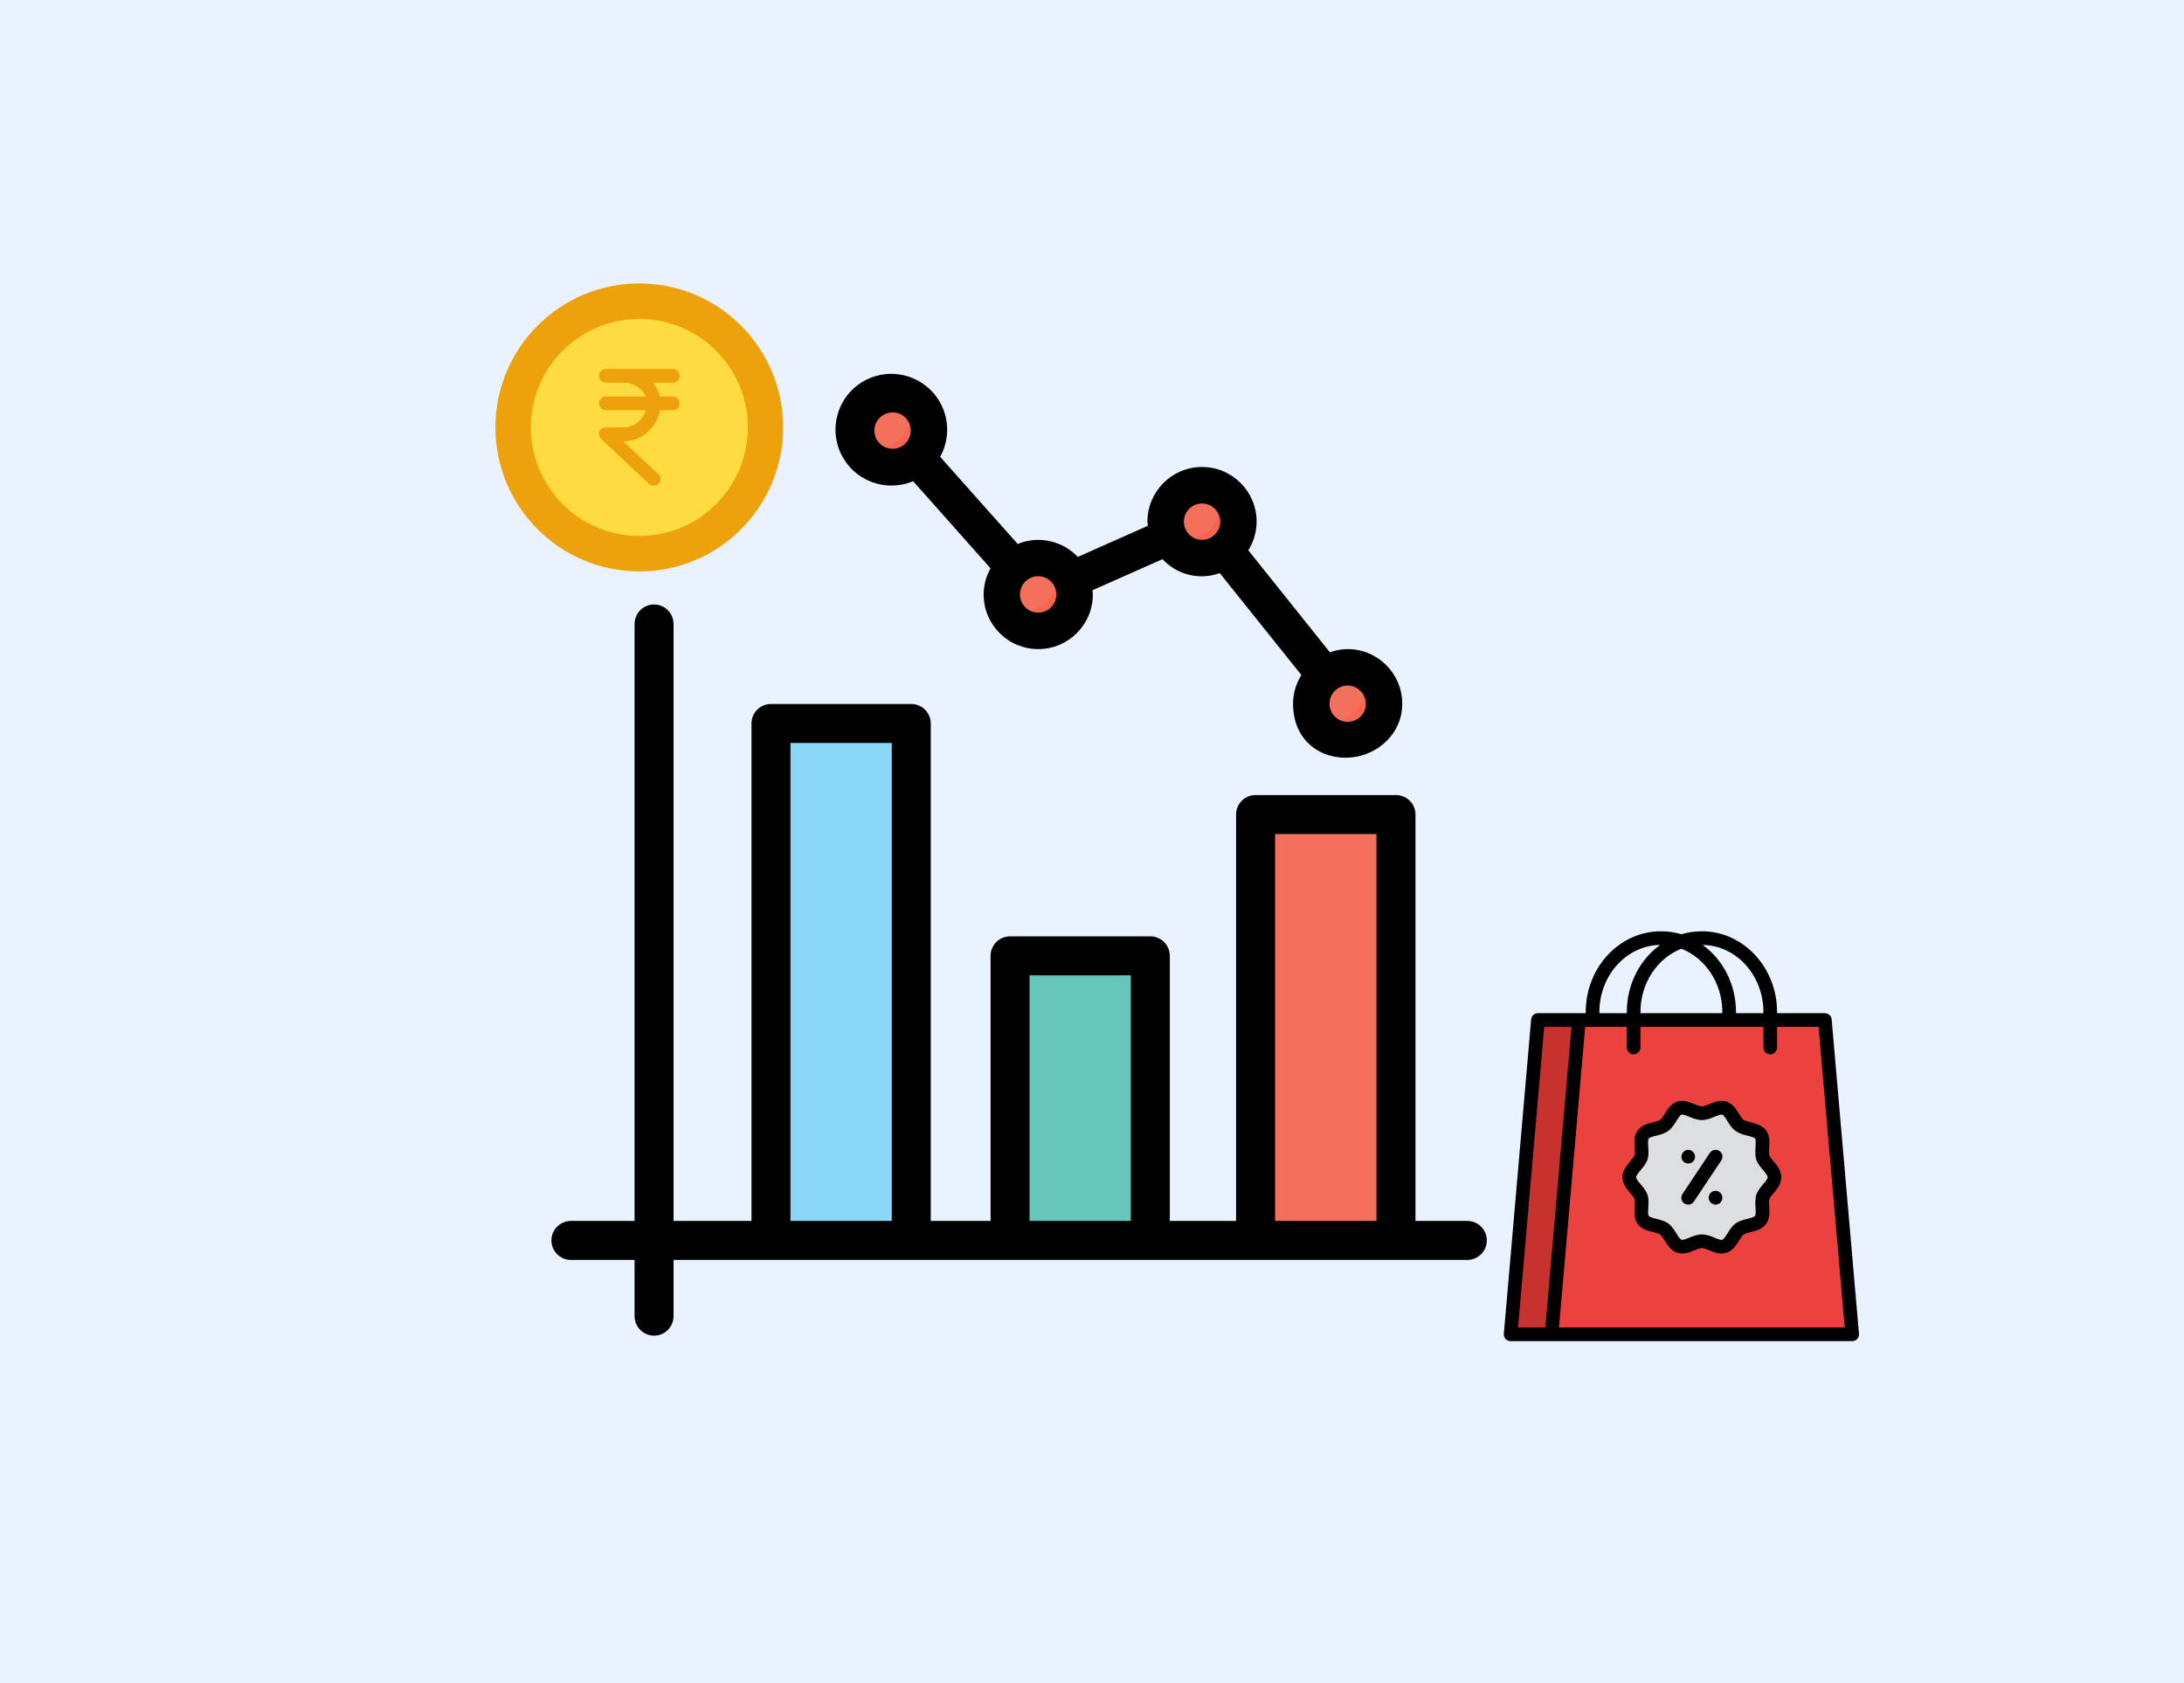 <?xml version="1.0" encoding="UTF-8"?>
<!DOCTYPE svg PUBLIC "-//W3C//DTD SVG 1.1//EN" "http://www.w3.org/Graphics/SVG/1.1/DTD/svg11.dtd">
<!-- Creator: CorelDRAW X7 -->
<svg xmlns="http://www.w3.org/2000/svg" xml:space="preserve" width="155.222mm" height="119.592mm" version="1.1" style="shape-rendering:geometricPrecision; text-rendering:geometricPrecision; image-rendering:optimizeQuality; fill-rule:evenodd; clip-rule:evenodd"
viewBox="0 0 15522 11959"
 xmlns:xlink="http://www.w3.org/1999/xlink"
 enable-background="new 0 0 512 512">
 <defs>
  <style type="text/css">
   <![CDATA[
    .fil7 {fill:black}
    .fil5 {fill:#66C6B9}
    .fil4 {fill:#8AD7F8}
    .fil0 {fill:#EBF2FF}
    .fil8 {fill:#EDA20C}
    .fil6 {fill:#F3705A}
    .fil9 {fill:#FEDB41}
    .fil3 {fill:black;fill-rule:nonzero}
    .fil10 {fill:#C7312E;fill-rule:nonzero}
    .fil12 {fill:#DCDEE0;fill-rule:nonzero}
    .fil11 {fill:#EB423F;fill-rule:nonzero}
    .fil1 {fill:#F3705A;fill-rule:nonzero}
    .fil2 {fill:#F8664F;fill-rule:nonzero}
    .fil13 {fill:black;fill-rule:nonzero}
   ]]>
  </style>
 </defs>
 <g id="Layer_x0020_1">
  <rect class="fil0" width="15522" height="11959"/>
  <path class="fil1" d="M9319 5000c0,143 116,259 259,259 143,0 259,-116 259,-259 0,-143 -116,-259 -259,-259 -143,0 -259,116 -259,259z"/>
  <path class="fil2" d="M9449 5129c88,1 170,-44 217,-118 48,-73 55,-166 18,-246 78,34 134,105 149,189 16,84 -11,170 -71,230 -60,60 -146,87 -230,71 -84,-15 -155,-71 -190,-149 34,15 70,23 107,23z"/>
  <path class="fil1" d="M8284 3706c0,143 116,259 259,259 143,0 259,-116 259,-259 0,-143 -116,-258 -259,-258 -143,0 -259,115 -259,258z"/>
  <path class="fil2" d="M8414 3836c88,0 170,-44 217,-118 48,-74 55,-167 18,-247 78,35 134,105 149,189 16,84 -11,170 -71,230 -60,60 -146,87 -230,72 -84,-16 -155,-72 -189,-150 33,16 69,24 106,24z"/>
  <path class="fil1" d="M7120 4224c0,143 116,259 259,259 143,0 258,-116 258,-259 0,-143 -115,-259 -258,-259 -143,0 -259,116 -259,259z"/>
  <path class="fil2" d="M7249 4353c88,1 170,-44 218,-118 48,-74 54,-167 18,-247 78,35 133,106 149,190 16,83 -11,169 -71,230 -61,60 -147,87 -231,71 -83,-15 -154,-71 -189,-149 34,15 70,23 106,23z"/>
  <path class="fil1" d="M6085 3059c0,143 116,259 259,259 143,0 258,-116 258,-259 0,-142 -115,-258 -258,-258 -143,0 -259,116 -259,258z"/>
  <path class="fil2" d="M6214 3189c88,0 170,-44 218,-118 48,-74 54,-167 18,-247 78,35 133,105 149,189 16,84 -11,170 -71,230 -61,61 -147,87 -231,72 -83,-16 -154,-72 -189,-149 34,15 70,23 106,23z"/>
  <path class="fil3" d="M6490 3419c-179,75 -386,11 -490,-153 -104,-163 -75,-378 69,-508 145,-130 361,-136 513,-15 152,120 194,333 100,503l551 619c147,-61 317,-24 427,92l498 -221c-1,-10 -3,-20 -3,-30 0,-214 174,-388 388,-388 214,0 388,174 388,388 0,73 -21,143 -59,204l580 725c40,-15 83,-23 126,-23 214,0 388,174 388,388 0,216 -176,365 -365,382 -199,19 -411,-107 -411,-382 0,-72 21,-143 59,-204l-580 -724c-143,52 -303,13 -407,-99l-498 221c1,10 3,20 3,30 0,214 -174,388 -388,388 -215,0 -388,-174 -388,-388 0,-65 17,-129 49,-186l-550 -619zm3088 1710c52,0 99,-31 120,-79 20,-49 8,-104 -29,-141 -37,-37 -92,-49 -141,-28 -48,20 -79,67 -79,119 0,71 58,129 129,129zm-1035 -1293c52,0 99,-32 120,-80 20,-48 8,-104 -29,-141 -36,-37 -92,-48 -141,-28 -48,20 -79,67 -79,119 0,72 58,130 129,130zm-2199 -906c-53,0 -100,32 -120,80 -20,48 -9,104 28,141 37,37 93,48 141,28 49,-20 80,-67 80,-120 0,-71 -58,-129 -129,-129zm1035 1423c52,0 99,-31 119,-80 20,-48 9,-104 -28,-141 -37,-37 -93,-48 -141,-28 -48,20 -80,67 -80,120 0,71 58,129 130,129z"/>
  <g id="_2690020329952">
   <polygon class="fil4" points="5480,5140 6477,5140 6477,8814 5480,8814 "/>
  </g>
  <g id="_2690020330080">
   <polygon class="fil5" points="7179,6791 8176,6791 8176,8814 7179,8814 "/>
  </g>
  <g id="_2690020329856">
   <polygon class="fil6" points="8924,5787 9921,5787 9921,8814 8924,8814 "/>
  </g>
  <path class="fil7" d="M10428 8675l-368 0 0 -2888c0,-76 -62,-138 -139,-138l-997 0c-77,0 -139,62 -139,138l0 2888 -471 0 0 -1884c0,-76 -62,-138 -138,-138l-997 0c-77,0 -139,62 -139,138l0 1884 -425 0 0 -3535c0,-76 -62,-138 -138,-138l-997 0c-77,0 -139,62 -139,138l0 3535 -554 0 0 -4241c0,-77 -62,-139 -138,-139 -77,0 -139,62 -139,139l0 4241 -452 0c-77,0 -139,62 -139,139 0,76 62,138 139,138l452 0 0 400c0,76 62,138 139,138 76,0 138,-62 138,-138l0 -400 5641 0c77,0 139,-62 139,-138 0,-77 -62,-139 -139,-139zm-4810 0l0 -3396 720 0 0 3396 -720 0zm1699 0l0 -1745 720 0 0 1745 -720 0zm1745 0l0 -2749 721 0 0 2749 -721 0 0 0z"/>
  <path class="fil7" d="M4649 3362c76,0 138,-62 138,-139l0 -685c0,-76 -62,-138 -138,-138 -77,0 -139,62 -139,138l0 685c0,77 62,139 139,139z"/>
  <path class="fil7" d="M4521 3870c28,70 111,104 181,75 69,-29 103,-111 74,-181 -29,-70 -111,-104 -180,-75 -70,29 -104,111 -75,181l0 0z"/>
  <g id="_2690020323008">
   <g>
    <path class="fil8" d="M4544 2014c565,0 1022,458 1022,1023 0,565 -457,1023 -1022,1023 -565,0 -1023,-458 -1023,-1023 0,-565 458,-1023 1023,-1023 0,0 0,0 0,0z"/>
    <circle class="fil9" cx="4544" cy="3037" r="771"/>
    <path class="fil8" d="M4781 2817l-90 0c-10,-36 -26,-69 -49,-98l139 0c27,0 49,-22 49,-49 0,-27 -22,-49 -49,-49l-475 0c-27,0 -49,22 -49,49 0,27 22,49 49,49l137 0c64,3 120,41 147,98l-284 0c-27,0 -49,22 -49,49 0,27 22,49 49,49l284 0c-8,25 -22,48 -39,68 -28,31 -66,50 -108,54l-137 0c-19,-1 -37,10 -46,27 -7,19 -3,40 12,54l340 320c10,8 22,12 34,13 13,-1 26,-6 35,-15 18,-16 20,-44 4,-62 -2,-2 -3,-3 -4,-4l-252 -235 14 0c69,-3 133,-33 179,-83 35,-39 59,-86 69,-137l90 0c27,0 49,-22 49,-49 0,-27 -22,-49 -49,-49z"/>
   </g>
   <g>
   </g>
   <g>
   </g>
   <g>
   </g>
   <g>
   </g>
   <g>
   </g>
   <g>
   </g>
   <g>
   </g>
   <g>
   </g>
   <g>
   </g>
   <g>
   </g>
   <g>
   </g>
   <g>
   </g>
   <g>
   </g>
   <g>
   </g>
   <g>
   </g>
  </g>
  <g id="_2690020321344">
   <polygon class="fil10" points="12872,9481 10736,9481 10930,7248 12678,7248 "/>
   <polygon class="fil11" points="13164,9481 11028,9481 11222,7248 12969,7248 "/>
   <path class="fil12" d="M12611 8364c0,53 -67,94 -82,141 -16,49 14,122 -16,163 -30,41 -109,35 -150,65 -41,29 -59,106 -108,122 -47,15 -107,-36 -159,-36 -53,0 -113,51 -160,36 -49,-16 -67,-93 -108,-122 -41,-30 -120,-24 -150,-65 -29,-41 1,-114 -15,-163 -16,-47 -83,-88 -83,-141 0,-52 67,-93 83,-140 16,-49 -14,-122 15,-163 30,-41 109,-35 150,-65 41,-30 59,-106 108,-122 47,-16 107,35 160,35 52,0 112,-51 159,-35 49,16 67,92 108,122 41,30 120,24 150,65 30,41 0,114 16,163 15,47 82,88 82,140z"/>
   <path class="fil13" d="M12096 6617c-50,0 -99,7 -146,21 -47,-14 -96,-21 -146,-21 -294,0 -534,257 -534,574l0 8 -340 0c-25,0 -46,19 -48,45l-194 2233c0,1 0,3 0,4 0,12 4,24 12,33 10,10 23,15 36,15l2428 0c13,0 26,-5 35,-15 9,-9 13,-21 13,-33l0 0c0,-2 0,-3 0,-4l-194 -2233c-2,-26 -23,-45 -49,-45l-339 0 0 -8c0,-317 -240,-574 -534,-574zm437 574l0 8 -195 0 0 -8c0,-199 -94,-374 -237,-477 239,3 432,216 432,477zm-874 8l0 -8c0,-207 121,-384 291,-450 169,66 291,243 291,450l0 8 -582 0zm-292 -8c0,-261 193,-474 432,-477 -143,103 -237,278 -237,477l0 8 -195 0 0 -8zm-392 105l194 0 -186 2136 -194 0 186 -2136zm1950 0l186 2136 -2031 0 186 -2136 296 0 0 146c0,27 21,49 48,49 27,0 49,-22 49,-49l0 -146 874 0 0 146c0,27 21,49 48,49 27,0 49,-22 49,-49l0 -146 295 0z"/>
   <path class="fil13" d="M12047 8219c0,27 -22,48 -49,48 -26,0 -48,-21 -48,-48 0,-27 22,-49 48,-49 27,0 49,22 49,49z"/>
   <path class="fil13" d="M12241 8510c0,27 -22,49 -48,49 -27,0 -49,-22 -49,-49 0,-27 22,-49 49,-49 26,0 48,22 48,49z"/>
   <path class="fil13" d="M12575 8209c-4,-13 -3,-34 -1,-55 2,-39 5,-84 -22,-121 -27,-38 -73,-49 -110,-59 -19,-5 -40,-10 -50,-17 -10,-7 -21,-25 -32,-42 -20,-33 -45,-73 -90,-88 -43,-14 -85,3 -121,18 -20,8 -40,16 -53,16 -14,0 -34,-8 -54,-16 -36,-15 -78,-32 -121,-18 -45,15 -70,55 -90,88 -10,17 -22,35 -32,42 -10,7 -30,12 -50,17 -37,10 -83,21 -110,59 -27,37 -24,82 -21,121 1,21 2,42 -2,55 -3,11 -17,27 -29,42 -25,29 -56,66 -56,113 0,48 31,85 56,114 12,15 26,31 29,42 4,12 3,34 2,55 -3,39 -6,84 21,121 27,38 73,49 110,58 20,5 40,10 50,18 10,7 22,25 32,42 20,32 45,73 90,87 43,14 85,-2 121,-17 20,-8 40,-16 54,-16 13,0 33,8 53,16 27,11 56,23 87,23 11,0 23,-2 34,-6 45,-14 70,-55 90,-87 11,-17 22,-35 32,-42 10,-8 31,-13 50,-18 37,-9 83,-20 110,-58 27,-37 24,-82 22,-121 -2,-21 -3,-43 1,-55 3,-11 17,-27 30,-42 24,-29 55,-66 55,-114 0,-47 -31,-84 -55,-113 -13,-15 -27,-31 -30,-42zm-45 206c-18,22 -38,46 -48,75 -9,30 -7,63 -5,91 1,21 3,49 -3,58 -7,9 -34,16 -55,21 -28,7 -59,15 -84,33 -26,19 -43,46 -57,70 -12,19 -27,42 -38,46 -10,3 -36,-7 -55,-15 -27,-11 -57,-23 -89,-23 -33,0 -63,12 -90,23 -19,8 -45,18 -55,15 -11,-4 -26,-27 -37,-46 -15,-24 -32,-51 -57,-70 -26,-18 -57,-26 -85,-33 -21,-5 -48,-12 -54,-21 -7,-9 -5,-37 -3,-58 1,-28 4,-61 -6,-91 -10,-29 -30,-53 -48,-75 -15,-17 -33,-38 -33,-51 0,-12 18,-33 33,-51 18,-21 38,-45 48,-74 10,-31 7,-63 5,-91 -1,-21 -3,-50 4,-58 6,-9 33,-16 54,-21 28,-7 59,-15 85,-34 25,-18 42,-45 57,-69 11,-19 26,-43 37,-46 10,-3 36,7 55,15 27,11 57,23 90,23 32,0 62,-12 89,-23 19,-8 45,-18 55,-15 11,3 26,27 37,46 15,24 32,51 58,69 25,19 56,27 84,34 21,5 48,12 55,21 6,8 4,37 3,58 -2,28 -4,60 5,91 10,29 30,53 48,74 15,18 33,39 33,51 0,13 -18,34 -33,51z"/>
   <path class="fil13" d="M12233 8246c7,-11 10,-24 8,-37 -3,-13 -10,-24 -21,-31 -11,-7 -24,-10 -37,-7 -13,2 -24,10 -31,21l-194 291c-7,11 -10,24 -8,37 3,13 10,24 21,31 11,7 24,10 37,7 13,-3 24,-10 31,-21l194 -291z"/>
  </g>
 </g>
</svg>
